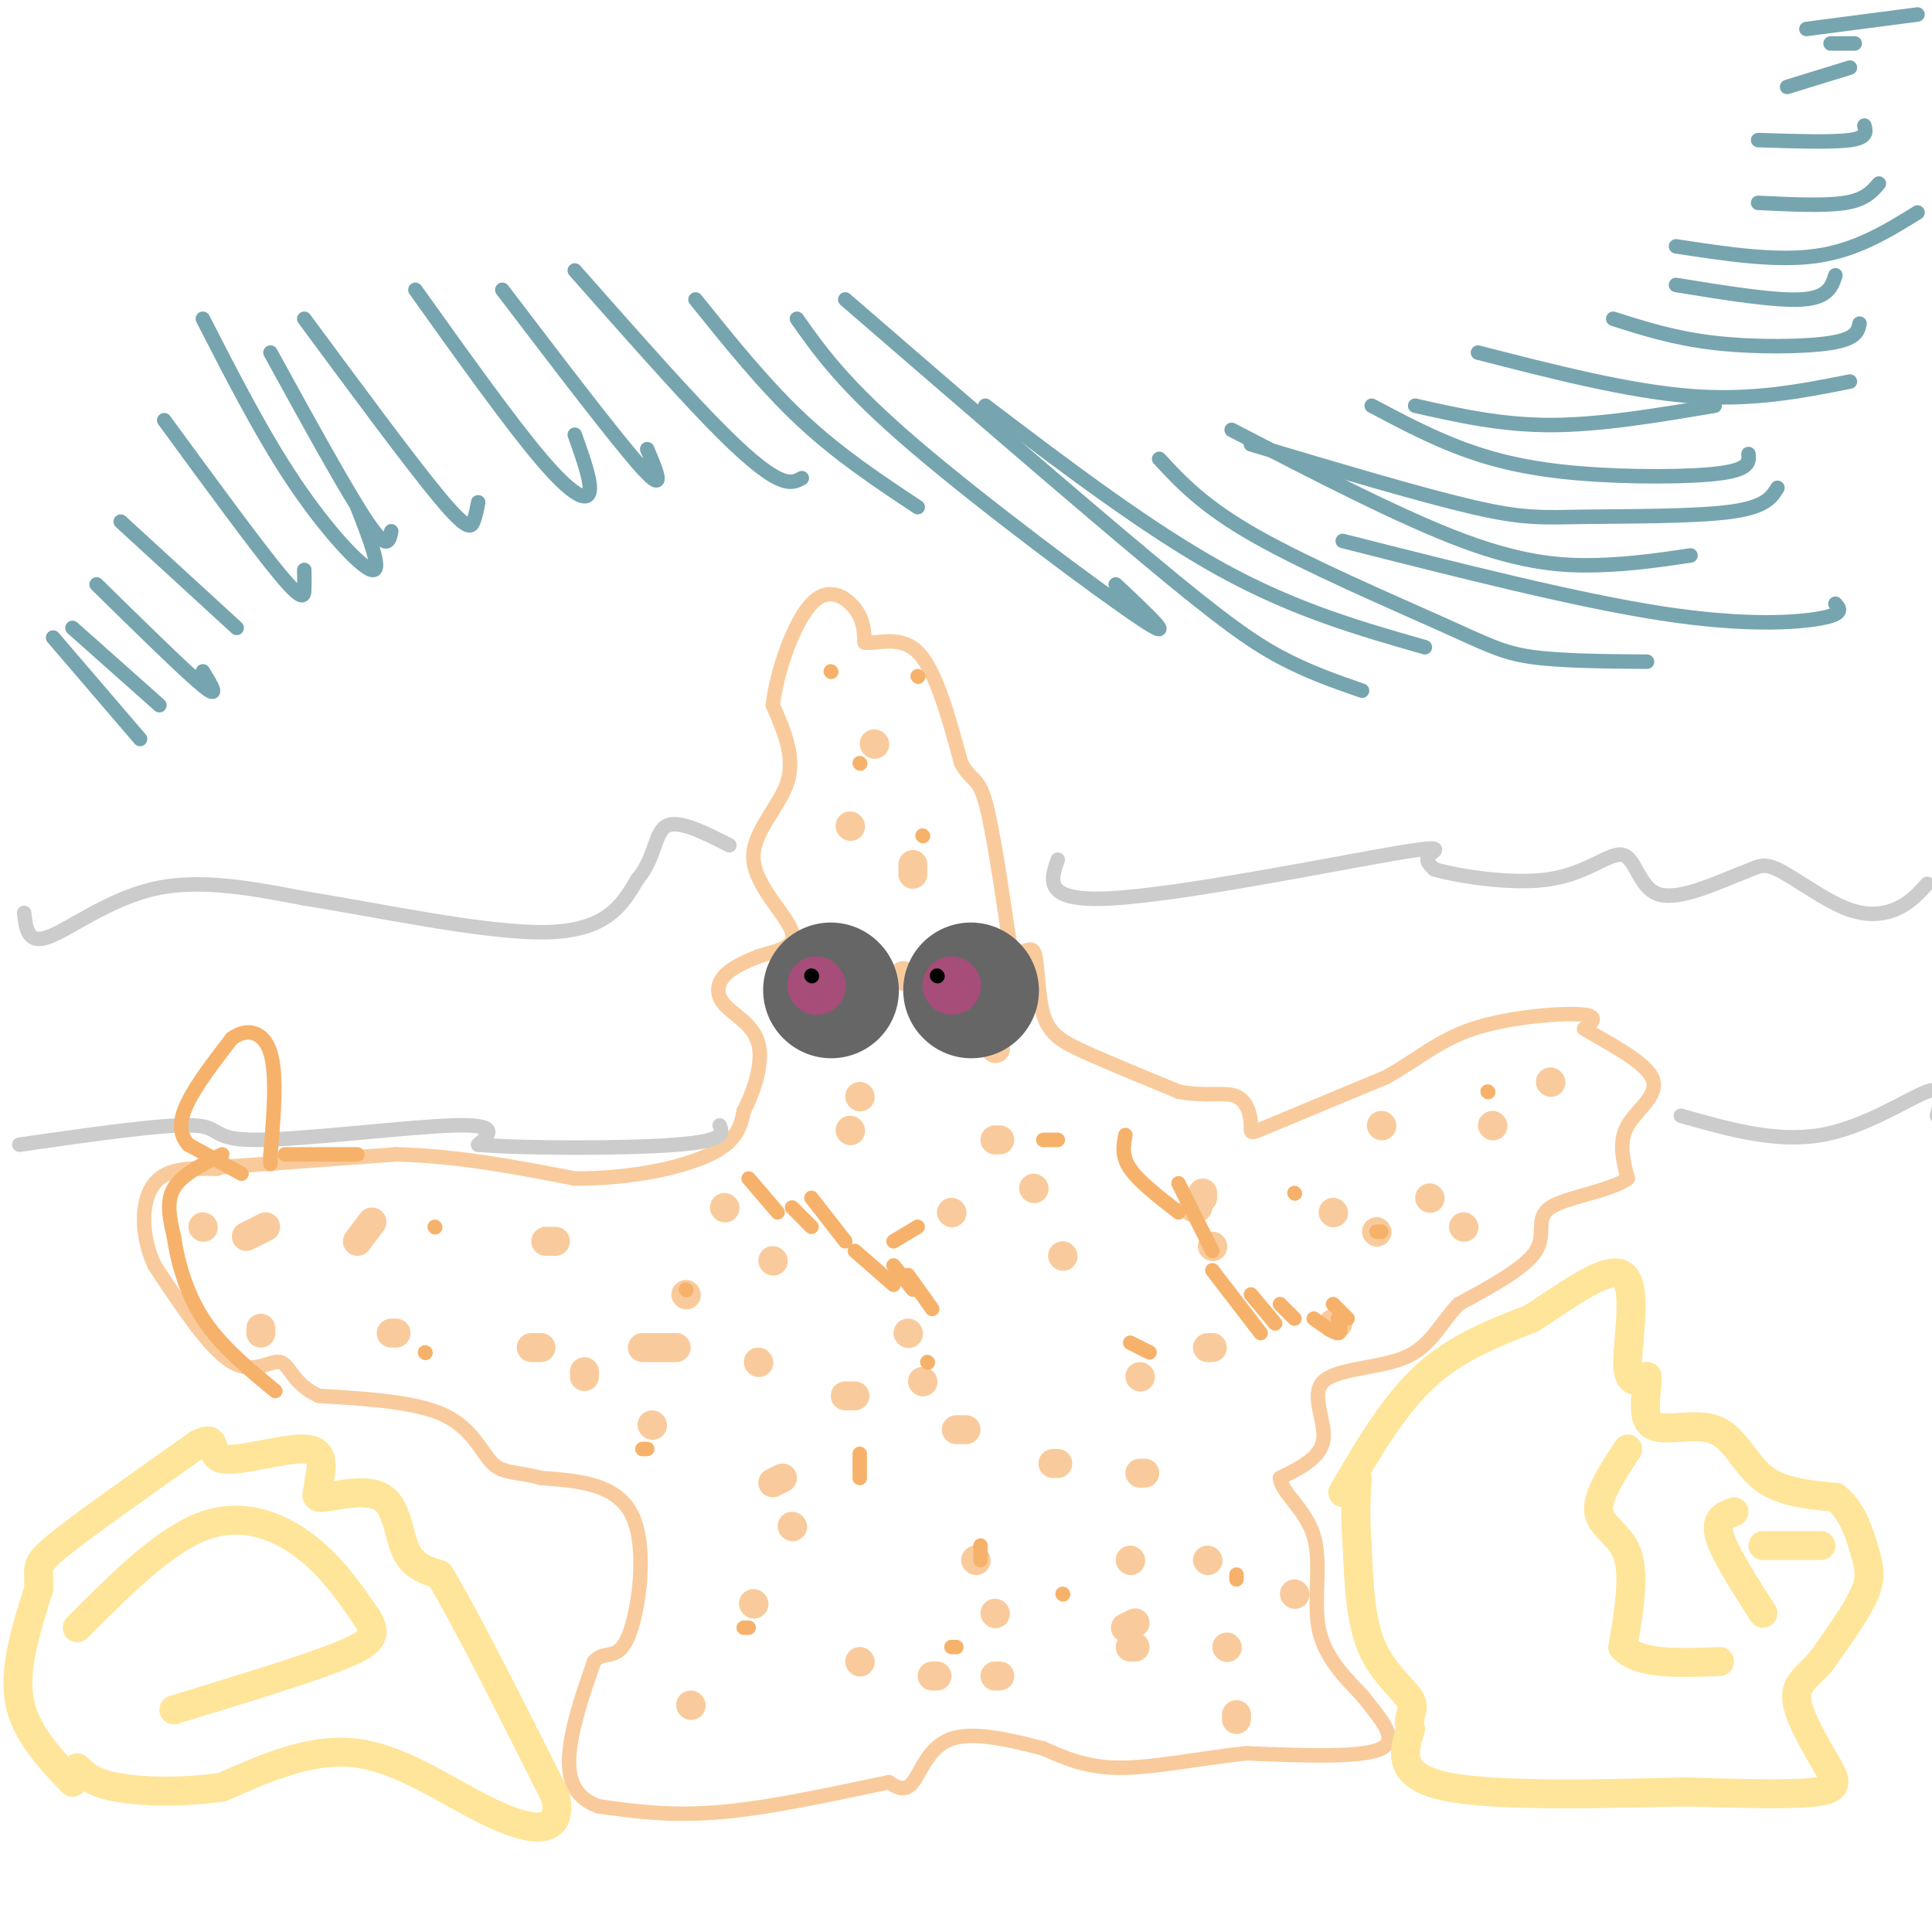 <svg viewBox='0 0 400 400' version='1.1' xmlns='http://www.w3.org/2000/svg' xmlns:xlink='http://www.w3.org/1999/xlink'><g fill='none' stroke='#f9cb9c' stroke-width='3' stroke-linecap='round' stroke-linejoin='round'><path d='M41,242c0.000,0.000 41.000,-3.000 41,-3'/><path d='M82,239c13.000,0.333 25.000,2.667 37,5'/><path d='M119,244c11.667,0.067 22.333,-2.267 28,-5c5.667,-2.733 6.333,-5.867 7,-9'/><path d='M154,230c2.164,-4.161 4.075,-10.064 3,-14c-1.075,-3.936 -5.136,-5.906 -7,-8c-1.864,-2.094 -1.533,-4.313 0,-6c1.533,-1.687 4.266,-2.844 7,-4'/><path d='M157,198c3.274,-1.046 7.960,-1.662 7,-5c-0.960,-3.338 -7.566,-9.399 -8,-15c-0.434,-5.601 5.305,-10.743 7,-16c1.695,-5.257 -0.652,-10.628 -3,-16'/><path d='M160,146c0.833,-7.202 4.417,-17.208 8,-21c3.583,-3.792 7.167,-1.369 9,1c1.833,2.369 1.917,4.685 2,7'/><path d='M179,133c2.356,0.511 7.244,-1.711 11,2c3.756,3.711 6.378,13.356 9,23'/><path d='M199,158c2.289,4.067 3.511,2.733 5,8c1.489,5.267 3.244,17.133 5,29'/><path d='M209,195c1.868,4.254 4.037,0.388 5,2c0.963,1.612 0.721,8.703 2,13c1.279,4.297 4.080,5.799 9,8c4.920,2.201 11.960,5.100 19,8'/><path d='M244,226c5.463,1.132 9.619,-0.037 12,1c2.381,1.037 2.987,4.279 3,6c0.013,1.721 -0.568,1.920 4,0c4.568,-1.920 14.284,-5.960 24,-10'/><path d='M287,223c6.488,-3.595 10.708,-7.583 18,-10c7.292,-2.417 17.655,-3.262 22,-3c4.345,0.262 2.673,1.631 1,3'/><path d='M328,213c3.619,2.262 12.167,6.417 14,10c1.833,3.583 -3.048,6.595 -5,10c-1.952,3.405 -0.976,7.202 0,11'/><path d='M337,244c-3.631,2.655 -12.708,3.792 -16,6c-3.292,2.208 -0.798,5.488 -3,9c-2.202,3.512 -9.101,7.256 -16,11'/><path d='M302,270c-3.907,4.056 -5.676,8.695 -11,11c-5.324,2.305 -14.203,2.274 -17,5c-2.797,2.726 0.486,8.207 0,12c-0.486,3.793 -4.743,5.896 -9,8'/><path d='M265,306c0.238,2.988 5.333,6.458 7,12c1.667,5.542 -0.095,13.155 1,19c1.095,5.845 5.048,9.923 9,14'/><path d='M282,351c3.533,4.578 7.867,9.022 4,11c-3.867,1.978 -15.933,1.489 -28,1'/><path d='M258,363c-9.422,1.000 -18.978,3.000 -26,3c-7.022,0.000 -11.511,-2.000 -16,-4'/><path d='M216,362c-6.357,-1.607 -14.250,-3.625 -19,-2c-4.750,1.625 -6.357,6.893 -8,9c-1.643,2.107 -3.321,1.054 -5,0'/><path d='M184,369c-6.911,1.378 -21.689,4.822 -33,6c-11.311,1.178 -19.156,0.089 -27,-1'/><path d='M124,374c-5.756,-2.022 -6.644,-6.578 -6,-12c0.644,-5.422 2.822,-11.711 5,-18'/><path d='M123,344c2.071,-2.524 4.750,0.167 7,-5c2.250,-5.167 4.071,-18.190 1,-25c-3.071,-6.810 -11.036,-7.405 -19,-8'/><path d='M112,306c-4.917,-1.369 -7.708,-0.792 -10,-3c-2.292,-2.208 -4.083,-7.202 -10,-10c-5.917,-2.798 -15.958,-3.399 -26,-4'/><path d='M66,289c-5.429,-2.440 -6.000,-6.542 -8,-7c-2.000,-0.458 -5.429,2.726 -10,0c-4.571,-2.726 -10.286,-11.363 -16,-20'/><path d='M32,262c-3.067,-6.756 -2.733,-13.644 0,-17c2.733,-3.356 7.867,-3.178 13,-3'/></g>
<g fill='none' stroke='#f9cb9c' stroke-width='6' stroke-linecap='round' stroke-linejoin='round'><path d='M181,154c0.000,0.000 0.100,0.100 0.1,0.1'/><path d='M176,171c0.000,0.000 0.100,0.100 0.1,0.1'/><path d='M189,179c0.000,0.000 0.000,2.000 0,2'/><path d='M187,202c0.000,0.000 0.100,0.100 0.1,0.1'/><path d='M206,217c0.000,0.000 0.100,0.100 0.1,0.1'/><path d='M176,234c0.000,0.000 0.100,0.100 0.1,0.1'/><path d='M197,251c0.000,0.000 0.100,0.100 0.1,0.1'/><path d='M214,246c0.000,0.000 0.100,0.100 0.1,0.1'/><path d='M220,260c0.000,0.000 0.100,0.100 0.1,0.1'/><path d='M249,247c0.000,0.000 0.000,1.000 0,1'/><path d='M251,258c0.000,0.000 0.100,0.100 0.1,0.1'/><path d='M250,279c0.000,0.000 1.000,0.000 1,0'/><path d='M276,274c0.000,0.000 1.000,0.000 1,0'/><path d='M276,251c0.000,0.000 0.100,0.100 0.1,0.1'/><path d='M286,233c0.000,0.000 0.100,0.100 0.1,0.1'/><path d='M309,233c0.000,0.000 0.100,0.100 0.1,0.1'/><path d='M296,248c0.000,0.000 0.100,0.100 0.1,0.1'/><path d='M285,255c0.000,0.000 0.100,0.100 0.1,0.1'/><path d='M303,254c0.000,0.000 0.100,0.100 0.1,0.1'/><path d='M321,224c0.000,0.000 0.100,0.100 0.1,0.1'/><path d='M236,285c0.000,0.000 0.100,0.100 0.1,0.1'/><path d='M191,286c0.000,0.000 0.100,0.100 0.1,0.1'/><path d='M218,303c0.000,0.000 1.000,0.000 1,0'/><path d='M236,305c0.000,0.000 1.000,0.000 1,0'/><path d='M234,323c0.000,0.000 0.100,0.100 0.1,0.1'/><path d='M250,323c0.000,0.000 0.100,0.100 0.1,0.1'/><path d='M234,341c0.000,0.000 1.000,0.000 1,0'/><path d='M254,341c0.000,0.000 0.100,0.100 0.1,0.1'/><path d='M256,356c0.000,0.000 0.000,-1.000 0,-1'/><path d='M268,330c0.000,0.000 0.100,0.100 0.1,0.1'/><path d='M156,332c0.000,0.000 0.100,0.100 0.1,0.1'/><path d='M178,344c0.000,0.000 0.100,0.100 0.1,0.1'/><path d='M143,353c0.000,0.000 0.100,0.100 0.1,0.1'/><path d='M202,323c0.000,0.000 0.100,0.100 0.1,0.1'/><path d='M160,307c0.000,0.000 2.000,-1.000 2,-1'/><path d='M177,289c0.000,0.000 -2.000,0.000 -2,0'/><path d='M121,285c0.000,0.000 0.000,-1.000 0,-1'/><path d='M142,268c0.000,0.000 0.100,0.100 0.1,0.1'/><path d='M112,279c0.000,0.000 -2.000,0.000 -2,0'/><path d='M115,257c0.000,0.000 -2.000,0.000 -2,0'/><path d='M82,276c0.000,0.000 -1.000,0.000 -1,0'/><path d='M77,253c0.000,0.000 -3.000,4.000 -3,4'/><path d='M54,276c0.000,0.000 0.000,-1.000 0,-1'/><path d='M55,254c0.000,0.000 -4.000,2.000 -4,2'/><path d='M42,254c0.000,0.000 0.100,0.100 0.1,0.1'/><path d='M178,227c0.000,0.000 0.100,0.100 0.1,0.1'/><path d='M150,250c0.000,0.000 0.100,0.100 0.1,0.1'/><path d='M160,261c0.000,0.000 0.100,0.100 0.1,0.1'/><path d='M133,279c0.000,0.000 7.000,0.000 7,0'/><path d='M188,276c0.000,0.000 0.100,0.100 0.1,0.1'/><path d='M198,296c0.000,0.000 2.000,0.000 2,0'/><path d='M248,250c0.000,0.000 -1.000,0.000 -1,0'/><path d='M207,236c0.000,0.000 -1.000,0.000 -1,0'/><path d='M206,334c0.000,0.000 0.100,0.100 0.1,0.1'/><path d='M206,347c0.000,0.000 1.000,0.000 1,0'/><path d='M235,336c0.000,0.000 -2.000,1.000 -2,1'/><path d='M194,347c0.000,0.000 -1.000,0.000 -1,0'/><path d='M135,295c0.000,0.000 0.100,0.100 0.1,0.1'/><path d='M164,316c0.000,0.000 0.100,0.100 0.1,0.1'/><path d='M157,282c0.000,0.000 0.100,0.100 0.1,0.1'/></g>
<g fill='none' stroke='#ffe599' stroke-width='6' stroke-linecap='round' stroke-linejoin='round'><path d='M15,369c-4.917,-5.167 -9.833,-10.333 -11,-17c-1.167,-6.667 1.417,-14.833 4,-23'/><path d='M8,329c0.222,-4.644 -1.222,-4.756 4,-9c5.222,-4.244 17.111,-12.622 29,-21'/><path d='M41,299c4.643,-2.369 1.750,2.208 5,3c3.250,0.792 12.643,-2.202 17,-2c4.357,0.202 3.679,3.601 3,7'/><path d='M66,307c0.021,1.922 -1.427,3.226 1,3c2.427,-0.226 8.730,-1.984 12,0c3.270,1.984 3.506,7.710 5,11c1.494,3.290 4.247,4.145 7,5'/><path d='M91,326c5.167,8.500 14.583,27.250 24,46'/><path d='M115,372c1.821,8.595 -5.625,7.083 -14,3c-8.375,-4.083 -17.679,-10.738 -27,-12c-9.321,-1.262 -18.661,2.869 -28,7'/><path d='M46,370c-8.889,1.267 -17.111,0.933 -22,0c-4.889,-0.933 -6.444,-2.467 -8,-4'/><path d='M278,309c5.250,-9.000 10.500,-18.000 17,-24c6.500,-6.000 14.250,-9.000 22,-12'/><path d='M317,273c7.690,-4.929 15.917,-11.250 19,-9c3.083,2.250 1.024,13.071 1,18c-0.024,4.929 1.988,3.964 4,3'/><path d='M341,285c0.169,2.815 -1.408,8.352 1,10c2.408,1.648 8.802,-0.595 13,1c4.198,1.595 6.199,7.027 10,10c3.801,2.973 9.400,3.486 15,4'/><path d='M380,310c3.571,2.738 5.000,7.583 6,11c1.000,3.417 1.571,5.405 0,9c-1.571,3.595 -5.286,8.798 -9,14'/><path d='M377,344c-2.834,3.285 -5.419,4.499 -5,8c0.419,3.501 3.844,9.289 6,13c2.156,3.711 3.045,5.346 -2,6c-5.045,0.654 -16.022,0.327 -27,0'/><path d='M349,371c-14.733,0.311 -38.067,1.089 -49,-1c-10.933,-2.089 -9.467,-7.044 -8,-12'/><path d='M292,358c-0.798,-2.810 1.208,-3.833 0,-6c-1.208,-2.167 -5.631,-5.476 -8,-11c-2.369,-5.524 -2.685,-13.262 -3,-21'/><path d='M281,320c-0.500,-5.833 -0.250,-9.917 0,-14'/><path d='M337,300c-3.222,4.911 -6.444,9.822 -6,13c0.444,3.178 4.556,4.622 6,9c1.444,4.378 0.222,11.689 -1,19'/><path d='M336,341c3.167,3.667 11.583,3.333 20,3'/><path d='M359,313c-2.000,0.750 -4.000,1.500 -3,5c1.000,3.500 5.000,9.750 9,16'/><path d='M365,320c0.000,0.000 12.000,0.000 12,0'/><path d='M16,337c8.933,-8.978 17.867,-17.956 26,-21c8.133,-3.044 15.467,-0.156 21,4c5.533,4.156 9.267,9.578 13,15'/><path d='M76,335c2.200,3.622 1.200,5.178 -6,8c-7.200,2.822 -20.600,6.911 -34,11'/></g>
<g fill='none' stroke='#cccccc' stroke-width='3' stroke-linecap='round' stroke-linejoin='round'><path d='M5,189c0.356,3.267 0.711,6.533 5,5c4.289,-1.533 12.511,-7.867 22,-10c9.489,-2.133 20.244,-0.067 31,2'/><path d='M63,186c15.089,2.356 37.311,7.244 50,7c12.689,-0.244 15.844,-5.622 19,-11'/><path d='M132,182c3.711,-4.333 3.489,-9.667 6,-11c2.511,-1.333 7.756,1.333 13,4'/><path d='M219,178c-1.536,4.381 -3.071,8.762 11,8c14.071,-0.762 43.750,-6.667 57,-9c13.250,-2.333 10.071,-1.095 9,0c-1.071,1.095 -0.036,2.048 1,3'/><path d='M297,180c4.738,1.360 16.085,3.262 24,2c7.915,-1.262 12.400,-5.686 15,-5c2.600,0.686 3.314,6.482 7,8c3.686,1.518 10.343,-1.241 17,-4'/><path d='M360,181c3.750,-1.314 4.624,-2.600 8,-1c3.376,1.600 9.255,6.085 14,8c4.745,1.915 8.356,1.262 11,0c2.644,-1.262 4.322,-3.131 6,-5'/><path d='M348,231c9.844,2.800 19.689,5.600 29,4c9.311,-1.600 18.089,-7.600 22,-9c3.911,-1.400 2.956,1.800 2,5'/><path d='M4,237c14.935,-2.143 29.869,-4.286 36,-4c6.131,0.286 3.458,3.000 13,3c9.542,0.000 31.298,-2.714 41,-3c9.702,-0.286 7.351,1.857 5,4'/><path d='M99,237c9.489,0.800 30.711,0.800 41,0c10.289,-0.800 9.644,-2.400 9,-4'/></g>
<g fill='none' stroke='#666666' stroke-width='28' stroke-linecap='round' stroke-linejoin='round'><path d='M172,205c0.000,0.000 0.100,0.100 0.1,0.1'/><path d='M201,205c0.000,0.000 0.100,0.100 0.1,0.1'/></g>
<g fill='none' stroke='#a64d79' stroke-width='12' stroke-linecap='round' stroke-linejoin='round'><path d='M169,204c0.000,0.000 0.100,0.100 0.1,0.1'/><path d='M197,204c0.000,0.000 0.100,0.100 0.1,0.1'/></g>
<g fill='none' stroke='#000000' stroke-width='3' stroke-linecap='round' stroke-linejoin='round'><path d='M168,202c0.000,0.000 0.100,0.100 0.1,0.1'/><path d='M194,202c0.000,0.000 0.100,0.100 0.1,0.1'/></g>
<g fill='none' stroke='#76a5af' stroke-width='3' stroke-linecap='round' stroke-linejoin='round'><path d='M11,132c0.000,0.000 18.000,21.000 18,21'/><path d='M15,130c0.000,0.000 18.000,16.000 18,16'/><path d='M20,121c9.167,9.000 18.333,18.000 22,21c3.667,3.000 1.833,0.000 0,-3'/><path d='M25,108c0.000,0.000 24.000,22.000 24,22'/><path d='M34,87c9.578,13.089 19.156,26.178 24,32c4.844,5.822 4.956,4.378 5,3c0.044,-1.378 0.022,-2.689 0,-4'/><path d='M42,66c6.178,12.067 12.356,24.133 19,34c6.644,9.867 13.756,17.533 16,18c2.244,0.467 -0.378,-6.267 -3,-13'/><path d='M56,73c7.917,14.417 15.833,28.833 20,35c4.167,6.167 4.583,4.083 5,2'/><path d='M63,66c11.067,14.978 22.133,29.956 28,37c5.867,7.044 6.533,6.156 7,5c0.467,-1.156 0.733,-2.578 1,-4'/><path d='M86,60c9.800,13.733 19.600,27.467 26,35c6.400,7.533 9.400,8.867 10,7c0.600,-1.867 -1.200,-6.933 -3,-12'/><path d='M104,60c12.000,15.750 24.000,31.500 29,37c5.000,5.500 3.000,0.750 1,-4'/><path d='M119,56c10.378,11.756 20.756,23.511 28,31c7.244,7.489 11.356,10.711 14,12c2.644,1.289 3.822,0.644 5,0'/><path d='M144,62c7.167,8.917 14.333,17.833 22,25c7.667,7.167 15.833,12.583 24,18'/><path d='M165,66c4.800,6.822 9.600,13.644 24,26c14.400,12.356 38.400,30.244 47,36c8.600,5.756 1.800,-0.622 -5,-7'/><path d='M175,62c23.978,20.733 47.956,41.467 63,54c15.044,12.533 21.156,16.867 27,20c5.844,3.133 11.422,5.067 17,7'/><path d='M204,84c16.917,12.833 33.833,25.667 49,34c15.167,8.333 28.583,12.167 42,16'/><path d='M240,95c4.577,4.929 9.155,9.857 20,16c10.845,6.143 27.958,13.500 38,18c10.042,4.500 13.012,6.143 19,7c5.988,0.857 14.994,0.929 24,1'/><path d='M278,112c24.267,6.156 48.533,12.311 66,15c17.467,2.689 28.133,1.911 33,1c4.867,-0.911 3.933,-1.956 3,-3'/><path d='M255,89c17.578,9.111 35.156,18.222 48,23c12.844,4.778 20.956,5.222 28,5c7.044,-0.222 13.022,-1.111 19,-2'/><path d='M259,92c17.673,5.268 35.345,10.536 46,13c10.655,2.464 14.292,2.125 23,2c8.708,-0.125 22.488,-0.036 30,-1c7.512,-0.964 8.756,-2.982 10,-5'/><path d='M284,84c6.143,3.262 12.286,6.524 19,9c6.714,2.476 14.000,4.167 24,5c10.000,0.833 22.714,0.810 29,0c6.286,-0.810 6.143,-2.405 6,-4'/><path d='M293,84c8.833,2.000 17.667,4.000 28,4c10.333,0.000 22.167,-2.000 34,-4'/><path d='M306,73c15.583,4.000 31.167,8.000 44,9c12.833,1.000 22.917,-1.000 33,-3'/><path d='M334,66c6.333,2.022 12.667,4.044 21,5c8.333,0.956 18.667,0.844 24,0c5.333,-0.844 5.667,-2.422 6,-4'/><path d='M347,59c10.250,1.667 20.500,3.333 26,3c5.500,-0.333 6.250,-2.667 7,-5'/><path d='M347,51c10.333,1.583 20.667,3.167 29,2c8.333,-1.167 14.667,-5.083 21,-9'/><path d='M364,42c6.917,0.333 13.833,0.667 18,0c4.167,-0.667 5.583,-2.333 7,-4'/><path d='M364,29c7.667,0.250 15.333,0.500 19,0c3.667,-0.500 3.333,-1.750 3,-3'/><path d='M370,18c0.000,0.000 13.000,-4.000 13,-4'/><path d='M379,9c0.000,0.000 5.000,0.000 5,0'/><path d='M374,6c0.000,0.000 23.000,-3.000 23,-3'/></g>
<g fill='none' stroke='#f6b26b' stroke-width='3' stroke-linecap='round' stroke-linejoin='round'><path d='M50,243c0.000,0.000 -11.000,-6.000 -11,-6'/><path d='M39,237c-2.111,-2.356 -1.889,-5.244 0,-9c1.889,-3.756 5.444,-8.378 9,-13'/><path d='M48,215c3.178,-2.289 6.622,-1.511 8,3c1.378,4.511 0.689,12.756 0,21'/><path d='M56,239c0.000,3.500 0.000,1.750 0,0'/><path d='M46,239c-4.167,2.083 -8.333,4.167 -10,7c-1.667,2.833 -0.833,6.417 0,10'/><path d='M36,256c0.667,4.667 2.333,11.333 6,17c3.667,5.667 9.333,10.333 15,15'/><path d='M59,239c0.000,0.000 15.000,0.000 15,0'/><path d='M155,244c0.000,0.000 6.000,7.000 6,7'/><path d='M164,250c0.000,0.000 4.000,4.000 4,4'/><path d='M168,248c0.000,0.000 7.000,9.000 7,9'/><path d='M177,259c0.000,0.000 8.000,7.000 8,7'/><path d='M185,262c0.000,0.000 4.000,5.000 4,5'/><path d='M188,264c0.000,0.000 5.000,7.000 5,7'/><path d='M233,235c-0.417,2.167 -0.833,4.333 1,7c1.833,2.667 5.917,5.833 10,9'/><path d='M244,245c0.000,0.000 7.000,14.000 7,14'/><path d='M251,263c0.000,0.000 10.000,13.000 10,13'/><path d='M259,268c0.000,0.000 5.000,6.000 5,6'/><path d='M265,270c0.000,0.000 3.000,3.000 3,3'/><path d='M272,273c2.083,1.500 4.167,3.000 5,3c0.833,0.000 0.417,-1.500 0,-3'/><path d='M276,270c0.000,0.000 3.000,3.000 3,3'/><path d='M172,139c0.000,0.000 0.100,0.100 0.1,0.1'/><path d='M190,140c0.000,0.000 0.100,0.100 0.1,0.1'/><path d='M178,158c0.000,0.000 0.100,0.100 0.1,0.1'/><path d='M191,173c0.000,0.000 0.100,0.100 0.1,0.1'/><path d='M90,254c0.000,0.000 0.100,0.100 0.1,0.1'/><path d='M88,280c0.000,0.000 0.100,0.100 0.1,0.1'/><path d='M142,267c0.000,0.000 0.100,0.100 0.1,0.1'/><path d='M133,300c0.000,0.000 1.000,0.000 1,0'/><path d='M178,301c0.000,0.000 0.000,5.000 0,5'/><path d='M155,337c0.000,0.000 -1.000,0.000 -1,0'/><path d='M197,341c0.000,0.000 1.000,0.000 1,0'/><path d='M192,282c0.000,0.000 0.100,0.100 0.1,0.1'/><path d='M220,330c0.000,0.000 0.100,0.100 0.1,0.1'/><path d='M256,326c0.000,0.000 0.000,1.000 0,1'/><path d='M203,323c0.000,0.000 0.000,-3.000 0,-3'/><path d='M238,280c0.000,0.000 -4.000,-2.000 -4,-2'/><path d='M185,257c0.000,0.000 5.000,-3.000 5,-3'/><path d='M216,236c0.000,0.000 3.000,0.000 3,0'/><path d='M285,255c0.000,0.000 1.000,0.000 1,0'/><path d='M308,226c0.000,0.000 0.100,0.100 0.1,0.1'/><path d='M268,247c0.000,0.000 0.100,0.100 0.1,0.1'/></g>
</svg>